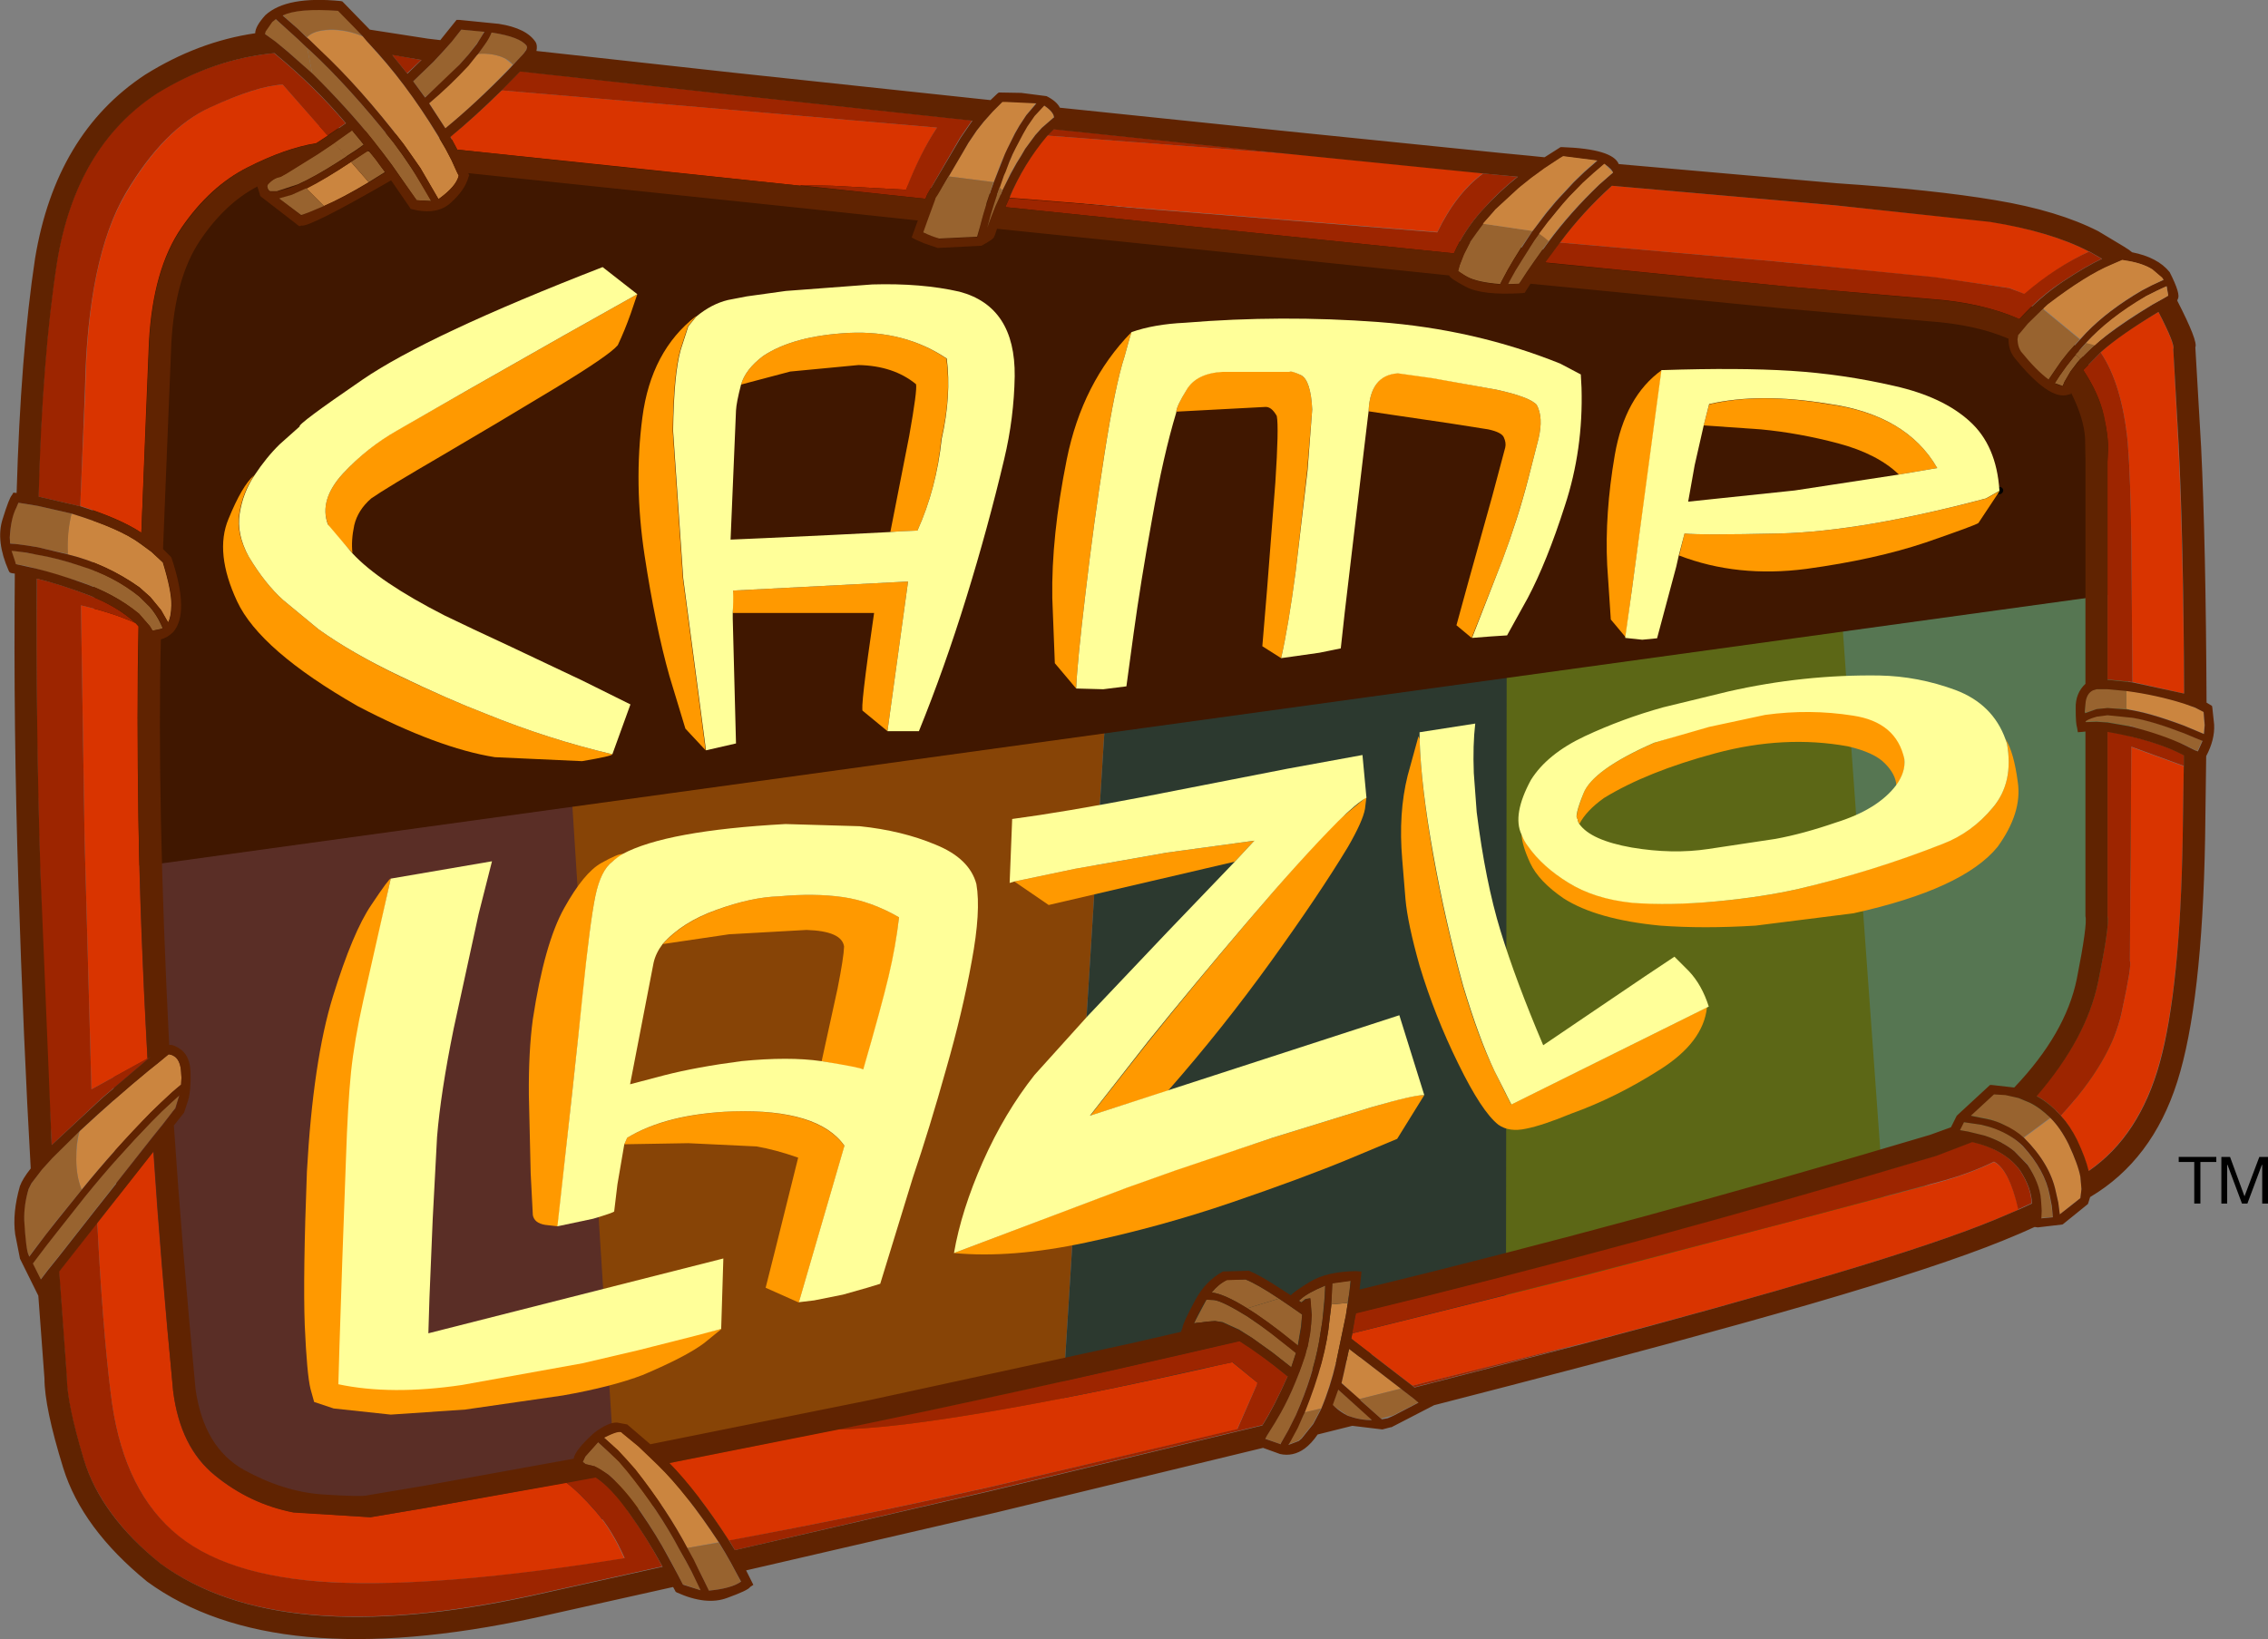 <?xml version="1.0" encoding="UTF-8" standalone="no"?>
<svg xmlns:xlink="http://www.w3.org/1999/xlink" height="226.75px" width="313.7px" xmlns="http://www.w3.org/2000/svg">
  <rect width="100%" height="100%" fill="#808080" stroke="none"/>
  <g transform="matrix(1.0, 0.0, 0.0, 1.0, 156.85, 113.35)">
    <path d="M-139.85 5.95 L-137.25 2.5 -73.4 -7.05 -70.35 95.85 Q-88.2 101.35 -99.75 103.2 -111.25 105.05 -118.4 102.8 -125.55 100.55 -130.3 93.7 -136.2 84.8 -138.55 70.45 -140.9 56.1 -141.1 41.35 -141.25 26.6 -140.6 16.5 L-139.85 5.95" fill="#5a2e26" fill-rule="evenodd" stroke="none"/>
    <path d="M-3.7 -18.35 L-10.2 85.45 -71.45 95.85 -77.95 -6.05 -3.7 -18.35" fill="#874406" fill-rule="evenodd" stroke="none"/>
    <path d="M-3.7 -18.35 L55.35 -26.25 51.45 68.95 -10.2 85.45 -3.7 -18.35" fill="#2c392f" fill-rule="evenodd" stroke="none"/>
    <path d="M104.85 53.75 L51.45 68.95 51.55 -24.85 98.8 -30.95 104.85 53.75" fill="#5c6716" fill-rule="evenodd" stroke="none"/>
    <path d="M137.95 -1.85 Q138.05 11.95 136.75 23.35 135.45 34.75 131.8 37.7 L120.1 44.75 108.85 51.05 103.8 53.75 97.7 -30.9 136.55 -36.55 137.2 -25.85 Q137.8 -15.7 137.95 -1.85" fill="#567652" fill-rule="evenodd" stroke="none"/>
    <path d="M109.2 -73.5 Q121.55 -74.4 127.65 -68.35 133.75 -62.3 135.65 -53.7 137.55 -45.15 137.35 -38.45 L137.0 -31.35 -137.05 6.45 -140.95 6.0 Q-145.4 -33.45 -143.45 -55.0 -141.55 -76.5 -136.75 -85.4 -131.95 -94.25 -127.7 -95.8 -123.45 -97.4 -123.15 -96.95 L109.2 -73.5" fill="#401700" fill-rule="evenodd" stroke="none"/>
    <path d="M120.75 -10.5 L120.55 -11.1 Q121.7 -9.3 122.25 -5.1 122.85 -0.9 119.45 3.8 114.7 9.65 99.5 13.0 L86.0 14.7 Q78.75 15.15 72.75 14.7 64.0 13.85 59.45 10.95 56.0 8.6 54.8 6.05 53.65 3.55 53.6 2.05 53.95 3.0 54.55 3.75 56.5 6.5 60.1 8.75 63.65 10.95 68.95 11.5 74.15 11.9 80.55 11.35 87.0 10.75 92.0 9.6 102.2 7.15 111.85 3.35 115.9 1.8 118.8 -1.65 121.7 -5.15 120.75 -10.5" fill="#ff9900" fill-rule="evenodd" stroke="none"/>
    <path d="M106.55 -8.35 Q106.8 -6.55 105.45 -4.7 105.35 -6.25 103.85 -7.75 102.4 -9.25 98.75 -10.1 89.95 -11.7 80.45 -9.15 70.95 -6.6 65.0 -2.95 62.55 -1.2 61.6 0.65 61.4 0.3 61.35 -0.05 60.9 -0.25 62.15 -3.55 63.4 -6.85 72.0 -10.6 81.05 -13.55 90.35 -15.35 97.65 -16.6 101.75 -15.05 105.85 -13.55 106.55 -8.35" fill="#ff9900" fill-rule="evenodd" stroke="none"/>
    <path d="M37.55 11.05 L37.1 5.55 Q36.55 -0.85 37.85 -6.05 L39.35 -11.5 39.5 -11.1 Q39.7 -4.5 41.35 4.9 43.05 14.35 45.5 23.1 47.65 30.3 49.85 34.8 L52.15 39.45 Q65.7 32.75 79.25 26.0 78.75 30.85 72.7 34.65 66.65 38.5 60.5 40.7 56.5 42.35 54.2 42.8 51.9 43.3 50.4 42.25 48.1 40.45 44.85 33.8 41.6 27.2 39.5 20.25 37.85 14.4 37.55 11.05" fill="#ff9900" fill-rule="evenodd" stroke="none"/>
    <path d="M19.15 44.05 L32.75 39.85 Q38.8 38.05 40.15 38.15 L36.4 44.2 29.7 47.0 Q23.3 49.65 13.5 53.0 3.7 56.35 -6.65 58.55 -16.95 60.75 -24.9 60.0 L-0.95 50.9 5.8 48.5 Q11.6 46.5 19.15 44.05" fill="#ff9900" fill-rule="evenodd" stroke="none"/>
    <path d="M15.75 14.1 Q23.1 5.4 28.25 0.15 L32.15 -3.1 31.95 -1.45 Q31.65 0.25 29.6 3.8 25.65 10.35 18.95 19.65 12.25 28.95 4.7 37.55 L-6.05 41.0 2.05 30.7 Q8.35 22.85 15.75 14.1" fill="#ff9900" fill-rule="evenodd" stroke="none"/>
    <path d="M-16.55 8.6 L-8.2 6.85 4.55 4.6 16.65 2.95 13.95 5.85 -11.8 11.85 -16.55 8.6" fill="#ff9900" fill-rule="evenodd" stroke="none"/>
    <path d="M-41.0 23.4 Q-40.15 19.1 -40.1 17.6 -40.4 15.45 -45.3 15.3 L-56.0 15.9 -65.15 17.25 Q-62.5 14.25 -57.65 12.5 -52.85 10.75 -49.1 10.65 -44.15 10.2 -40.25 10.75 -36.4 11.3 -32.5 13.55 -32.9 17.55 -33.9 21.75 -34.9 25.95 -37.4 34.6 L-43.2 33.45 -41.0 23.4" fill="#ff9900" fill-rule="evenodd" stroke="none"/>
    <path d="M-40.05 45.2 L-41.65 50.7 -44.65 61.0 -46.35 66.85 -50.95 64.8 -49.6 59.45 -46.45 46.8 Q-49.6 45.7 -52.2 45.25 L-61.65 44.8 -70.5 44.95 -70.1 44.05 Q-64.65 40.8 -55.5 40.4 -43.65 40.1 -40.05 45.2" fill="#ff9900" fill-rule="evenodd" stroke="none"/>
    <path d="M-72.15 5.85 Q-73.7 7.0 -74.5 10.6 -75.25 14.2 -76.25 24.55 L-79.7 56.3 -81.45 56.1 Q-82.95 55.85 -83.15 54.75 L-83.45 48.95 -83.7 38.1 Q-83.75 32.1 -83.15 27.65 -81.55 17.15 -78.8 12.25 -76.1 7.4 -73.7 6.05 -71.3 4.7 -70.7 4.8 L-72.15 5.85" fill="#ff9900" fill-rule="evenodd" stroke="none"/>
    <path d="M-114.4 48.75 Q-113.55 33.4 -110.8 24.5 -108.05 15.6 -105.5 11.85 -103.0 8.1 -102.8 8.2 L-104.35 15.4 -107.2 31.3 Q-108.6 40.35 -108.7 47.2 L-109.0 61.0 -109.45 72.9 -109.75 78.0 Q-104.6 79.25 -95.2 78.25 -90.15 77.85 -85.25 76.65 -80.35 75.45 -75.45 74.55 L-67.95 72.9 -60.5 71.25 -57.05 70.5 -59.45 72.45 Q-61.9 74.3 -67.9 76.85 -72.2 78.5 -79.0 79.7 L-92.5 81.65 -102.8 82.35 -110.7 81.5 -113.4 80.6 -113.9 78.8 Q-114.4 76.8 -114.7 69.95 -114.95 63.1 -114.4 48.75" fill="#ff9900" fill-rule="evenodd" stroke="none"/>
    <path d="M41.4 4.9 Q39.7 -4.55 39.5 -11.1 L39.5 -12.05 47.2 -13.25 Q46.85 -10.3 47.0 -6.4 L47.4 -1.0 Q48.6 8.6 50.7 15.45 52.8 22.3 56.6 31.25 L62.65 27.15 70.7 21.7 74.75 19.0 76.75 21.0 Q78.55 22.9 79.5 25.9 L52.2 39.45 49.85 34.8 Q47.7 30.25 45.55 23.1 43.1 14.35 41.4 4.9" fill="#ffff99" fill-rule="evenodd" stroke="none"/>
    <path d="M103.1 -19.9 Q108.45 -19.8 113.6 -17.9 118.8 -15.95 120.55 -11.05 L120.75 -10.45 Q121.7 -5.1 118.8 -1.65 115.9 1.85 111.85 3.4 102.2 7.2 92.0 9.6 86.95 10.75 80.55 11.35 74.1 11.95 68.9 11.55 63.65 11.0 60.05 8.75 56.5 6.55 54.55 3.8 53.95 3.05 53.6 2.1 52.3 -0.65 54.9 -5.45 57.15 -9.05 62.35 -11.5 67.6 -13.95 73.2 -15.5 L82.25 -17.7 Q92.6 -20.05 103.1 -19.9 M97.05 0.45 Q102.85 -1.35 105.4 -4.7 106.75 -6.55 106.55 -8.35 105.45 -13.45 99.45 -14.35 93.45 -15.3 87.3 -14.45 L79.6 -12.8 71.95 -10.6 Q63.4 -6.85 62.15 -3.55 60.85 -0.3 61.35 -0.05 61.35 0.3 61.6 0.65 63.2 2.9 68.85 3.9 74.5 4.85 79.45 4.1 L88.75 2.7 Q92.55 2.0 97.05 0.45" fill="#ffff99" fill-rule="evenodd" stroke="none"/>
    <path d="M-109.0 47.0 Q-108.75 39.4 -108.3 35.0 -107.85 30.65 -106.6 25.05 L-102.8 8.2 -88.8 5.8 -90.65 13.1 -94.1 28.95 Q-95.9 37.8 -96.4 43.95 L-97.0 55.3 -97.45 66.2 -97.6 71.1 -56.8 60.75 -57.1 70.5 -60.7 71.45 -68.6 73.45 -76.3 75.25 -92.95 78.25 Q-102.75 79.7 -110.05 78.15 L-109.9 72.95 -109.5 60.85 -109.0 47.0" fill="#ffff99" fill-rule="evenodd" stroke="none"/>
    <path d="M-21.8 8.95 Q-21.15 12.7 -22.45 19.65 -23.7 26.6 -26.0 34.6 -28.25 42.65 -30.6 49.6 L-35.1 64.25 -36.9 64.8 -40.25 65.75 -44.25 66.55 -46.35 66.8 -44.65 60.95 -41.65 50.65 -40.05 45.15 Q-43.65 40.05 -55.5 40.4 -64.65 40.75 -70.1 44.05 L-70.5 44.95 -71.45 50.5 -71.9 54.25 Q-72.1 54.45 -74.8 55.25 L-79.75 56.3 Q-77.35 34.9 -76.3 24.55 -75.25 14.2 -74.5 10.6 -73.75 7.05 -72.15 5.85 -71.55 5.3 -70.75 4.8 -64.7 1.55 -48.2 0.65 L-37.95 0.95 Q-32.1 1.55 -27.45 3.5 -22.75 5.4 -21.8 8.95 M-37.45 34.6 Q-34.95 25.95 -33.95 21.75 -32.95 17.55 -32.5 13.55 -36.4 11.3 -40.3 10.75 -44.2 10.2 -49.1 10.65 -52.85 10.75 -57.7 12.5 -62.5 14.2 -65.2 17.25 -66.15 18.5 -66.45 19.85 L-69.7 36.65 -64.95 35.4 Q-60.45 34.25 -54.3 33.45 -47.75 32.8 -43.25 33.45 -37.7 34.35 -37.45 34.6" fill="#ffff99" fill-rule="evenodd" stroke="none"/>
    <path d="M36.7 27.1 L40.15 38.15 Q38.8 38.1 32.75 39.85 L19.15 44.05 5.8 48.55 -0.95 50.95 -24.9 60.0 Q-23.9 54.15 -20.9 47.35 -17.9 40.6 -13.75 35.35 L-6.4 27.2 4.6 15.6 13.95 5.85 16.65 2.95 4.55 4.6 -8.2 6.85 -16.55 8.6 -17.2 8.8 -16.85 -0.05 Q-9.7 -1.0 1.25 -3.1 L21.2 -7.0 31.6 -8.9 32.15 -3.0 Q30.85 -2.3 28.25 0.25 23.1 5.45 15.7 14.15 8.3 22.85 2.0 30.65 L-6.1 41.0 36.7 27.1" fill="#ffff99" fill-rule="evenodd" stroke="none"/>
    <path d="M119.7 -45.45 L119.75 -45.5 119.7 -45.5 119.7 -45.45 Z" fill="none" stroke="#000000" stroke-linecap="round" stroke-linejoin="round" stroke-width="0.95"/>
    <path d="M117.9 -44.4 L119.75 -45.45 116.8 -41.0 Q116.45 -40.7 109.5 -38.3 102.5 -35.95 93.0 -34.65 83.45 -33.4 75.4 -36.5 L76.15 -39.55 Q78.15 -39.3 89.45 -39.55 100.7 -39.85 117.9 -44.4" fill="#ff9900" fill-rule="evenodd" stroke="none"/>
    <path d="M105.8 -47.7 Q102.85 -50.55 97.45 -52.0 92.0 -53.45 86.7 -53.95 L78.8 -54.5 79.55 -57.4 Q86.5 -59.05 95.95 -57.45 106.85 -56.0 111.1 -48.6 L105.8 -47.7" fill="#ff9900" fill-rule="evenodd" stroke="none"/>
    <path d="M65.95 -27.65 L65.45 -35.15 Q65.1 -42.25 66.5 -50.4 67.9 -58.5 73.0 -62.15 L72.25 -56.6 70.6 -44.3 68.85 -31.65 68.0 -25.2 65.95 -27.65" fill="#ff9900" fill-rule="evenodd" stroke="none"/>
    <path d="M55.7 -57.35 Q56.65 -55.6 55.95 -52.65 L54.5 -47.05 Q53.1 -41.65 50.95 -35.85 L46.7 -25.1 44.6 -26.85 46.3 -33.05 49.55 -44.7 51.35 -51.45 Q51.5 -52.1 51.15 -52.85 50.85 -53.55 49.0 -53.95 L43.6 -54.8 35.45 -56.0 32.45 -56.45 Q32.65 -61.5 36.5 -61.75 L41.15 -61.1 50.1 -59.45 Q54.7 -58.45 55.7 -57.35" fill="#ff9900" fill-rule="evenodd" stroke="none"/>
    <path d="M19.75 -55.8 Q19.0 -57.15 18.1 -57.05 L5.85 -56.4 Q5.9 -57.2 7.3 -59.5 8.65 -61.75 12.25 -61.95 L21.5 -61.95 Q21.7 -62.15 23.1 -61.45 24.45 -60.75 24.65 -56.7 L23.95 -48.3 22.35 -34.2 Q21.35 -26.7 20.35 -22.3 L17.75 -23.95 18.4 -31.75 19.55 -46.6 Q20.05 -54.25 19.75 -55.8" fill="#ff9900" fill-rule="evenodd" stroke="none"/>
    <path d="M-8.0 -18.1 L-10.95 -21.6 -11.3 -30.6 Q-11.45 -39.1 -9.3 -49.8 -7.15 -60.45 -0.35 -67.4 L-0.75 -66.05 -1.3 -64.05 Q-2.6 -60.1 -4.1 -50.5 -5.6 -40.85 -6.7 -31.35 -7.85 -21.8 -8.0 -18.1" fill="#ff9900" fill-rule="evenodd" stroke="none"/>
    <path d="M-31.1 -53.0 Q-29.95 -59.45 -30.15 -60.2 -33.25 -62.75 -38.1 -62.85 L-47.55 -61.95 -54.35 -60.15 Q-53.75 -62.25 -51.3 -64.1 -47.1 -66.9 -39.4 -67.3 -31.7 -67.65 -25.95 -63.75 -25.25 -58.65 -26.65 -52.65 -27.35 -45.7 -29.95 -39.95 L-32.35 -39.85 -33.7 -39.75 -31.1 -53.0" fill="#ff9900" fill-rule="evenodd" stroke="none"/>
    <path d="M-31.25 -32.9 L-34.1 -12.2 -37.5 -15.0 Q-37.95 -14.85 -35.95 -28.55 L-55.5 -28.55 -55.45 -31.65 -31.25 -32.9" fill="#ff9900" fill-rule="evenodd" stroke="none"/>
    <path d="M-67.7 -36.55 Q-69.2 -46.45 -68.0 -55.6 -66.8 -64.8 -60.6 -69.6 L-60.6 -69.55 -61.7 -68.2 -62.75 -64.95 Q-63.7 -61.6 -63.8 -53.75 L-62.4 -33.35 -59.25 -9.55 -62.05 -12.55 -64.25 -19.8 Q-66.2 -26.7 -67.7 -36.55" fill="#ff9900" fill-rule="evenodd" stroke="none"/>
    <path d="M-72.15 -9.0 Q-72.2 -8.75 -76.35 -8.05 L-88.4 -8.6 Q-96.25 -9.85 -107.35 -15.65 -120.9 -23.4 -124.05 -30.15 -127.2 -36.9 -125.25 -41.55 -123.35 -46.2 -121.7 -47.6 -123.3 -45.2 -123.75 -42.3 -124.2 -39.45 -122.45 -36.35 -120.2 -32.6 -117.7 -30.35 L-112.8 -26.3 Q-108.2 -23.0 -101.55 -19.8 -94.85 -16.6 -89.65 -14.6 -81.05 -11.1 -72.15 -9.0" fill="#ff9900" fill-rule="evenodd" stroke="none"/>
    <path d="M-68.7 -72.65 L-69.6 -70.0 Q-70.45 -67.6 -71.4 -65.6 -72.55 -64.2 -80.15 -59.6 -87.75 -55.0 -95.6 -50.4 -103.5 -45.8 -105.5 -44.4 -107.35 -42.8 -107.85 -40.7 -108.3 -38.6 -108.1 -36.85 -111.6 -40.6 -111.5 -40.85 -112.75 -44.2 -109.4 -47.85 -106.05 -51.5 -101.9 -53.85 L-92.05 -59.45 -78.85 -66.95 -68.7 -72.65" fill="#ff9900" fill-rule="evenodd" stroke="none"/>
    <path d="M-73.5 -76.4 L-68.7 -72.65 -78.85 -66.95 -92.05 -59.45 -101.9 -53.8 Q-106.05 -51.45 -109.4 -47.85 -112.75 -44.2 -111.5 -40.8 L-108.1 -36.8 Q-104.45 -32.85 -95.35 -28.2 -91.95 -26.55 -86.55 -24.05 L-76.3 -19.2 -69.65 -15.9 -72.15 -9.0 Q-81.05 -11.1 -89.65 -14.6 -94.85 -16.6 -101.5 -19.8 -108.2 -23.0 -112.8 -26.3 L-117.7 -30.35 Q-120.2 -32.6 -122.45 -36.35 -124.15 -39.45 -123.7 -42.3 -123.25 -45.2 -121.65 -47.6 -120.0 -50.1 -118.15 -51.9 L-115.4 -54.35 Q-115.8 -54.6 -106.75 -60.8 -97.7 -67.0 -73.5 -76.4" fill="#ffff99" fill-rule="evenodd" stroke="none"/>
    <path d="M-26.6 -52.65 Q-25.25 -58.65 -25.9 -63.75 -31.7 -67.65 -39.4 -67.3 -47.1 -66.9 -51.3 -64.1 -53.75 -62.25 -54.35 -60.15 -55.0 -57.65 -55.05 -56.55 L-55.8 -38.7 -51.2 -38.9 -41.6 -39.35 -33.65 -39.75 -32.35 -39.85 -29.95 -39.95 Q-27.35 -45.7 -26.6 -52.65 M-16.5 -61.3 Q-16.6 -55.5 -17.95 -49.85 -20.2 -40.35 -23.2 -30.65 -26.2 -20.95 -29.75 -12.2 L-34.1 -12.2 -31.25 -32.9 -55.45 -31.65 Q-55.4 -30.1 -55.5 -28.55 L-55.5 -27.8 -55.05 -10.5 -59.2 -9.55 -62.35 -33.35 -63.75 -53.75 Q-63.65 -61.6 -62.7 -64.95 L-61.65 -68.2 -60.55 -69.55 Q-58.45 -71.3 -56.15 -71.85 L-53.55 -72.35 -48.15 -73.1 -36.2 -74.0 Q-29.4 -74.2 -24.15 -73.0 -16.4 -70.95 -16.5 -61.3" fill="#ffff99" fill-rule="evenodd" stroke="none"/>
    <path d="M58.95 -63.05 L61.8 -61.55 61.9 -59.7 Q62.15 -51.15 59.6 -43.4 57.1 -35.6 54.45 -30.6 L51.6 -25.45 49.3 -25.3 46.75 -25.1 50.95 -35.85 Q53.1 -41.6 54.5 -47.0 L55.95 -52.65 Q56.65 -55.6 55.7 -57.35 54.7 -58.45 50.1 -59.45 L41.15 -61.05 36.5 -61.7 Q32.65 -61.45 32.45 -56.45 L32.35 -55.65 31.75 -50.65 30.45 -39.65 29.15 -28.65 28.6 -23.65 25.65 -23.05 20.35 -22.3 Q21.35 -26.7 22.35 -34.2 L24.0 -48.25 24.65 -56.7 Q24.45 -60.75 23.1 -61.45 21.7 -62.1 21.5 -61.9 L12.25 -61.9 Q8.65 -61.7 7.3 -59.45 5.9 -57.2 5.85 -56.4 L5.85 -56.3 Q4.05 -50.35 2.5 -41.55 0.9 -32.7 -0.05 -25.75 L-1.05 -18.4 -4.25 -18.0 -8.0 -18.1 Q-7.85 -21.8 -6.7 -31.35 -5.6 -40.85 -4.1 -50.45 -2.6 -60.1 -1.3 -64.05 L-0.75 -66.05 -0.35 -67.4 Q2.75 -68.5 7.05 -68.7 20.4 -69.8 33.8 -68.8 47.15 -67.8 58.95 -63.05" fill="#ffff99" fill-rule="evenodd" stroke="none"/>
    <path d="M91.4 -45.5 L105.8 -47.7 111.1 -48.6 Q106.85 -56.0 95.95 -57.5 86.5 -59.05 79.55 -57.45 L78.8 -54.5 77.55 -49.0 76.65 -43.95 91.4 -45.5 M119.7 -45.45 L117.85 -44.4 Q100.7 -39.85 89.4 -39.55 78.1 -39.3 76.15 -39.55 L75.35 -36.5 75.0 -34.95 72.35 -25.05 70.3 -24.85 67.95 -25.1 67.95 -25.2 68.85 -31.65 70.55 -44.3 72.2 -56.6 72.95 -62.15 73.15 -62.15 Q83.6 -62.5 90.85 -62.05 98.05 -61.6 105.2 -59.95 111.85 -58.45 115.55 -55.1 119.3 -51.75 119.7 -45.5 L119.7 -45.45" fill="#ffff99" fill-rule="evenodd" stroke="none"/>
    <path d="M-20.65 82.05 Q-7.1 79.75 9.55 76.0 L11.7 75.5 13.6 75.1 17.1 77.95 14.25 84.4 -19.9 92.35 Q-38.0 96.4 -56.05 99.8 -60.4 93.0 -64.3 89.05 L-41.1 84.4 Q-34.2 84.35 -20.65 82.05" fill="#d93400" fill-rule="evenodd" stroke="none"/>
    <path d="M111.2 50.25 Q115.55 49.05 118.95 47.4 121.1 48.5 122.35 54.0 L119.05 55.4 Q111.4 58.55 96.45 63.0 81.45 67.45 61.8 72.6 L61.9 72.55 56.1 73.95 40.85 77.75 38.5 78.35 30.05 71.85 30.2 71.1 30.25 71.1 62.75 63.0 91.35 55.5 111.2 50.25" fill="#d93400" fill-rule="evenodd" stroke="none"/>
    <path d="M145.05 2.5 Q144.7 23.35 141.85 33.6 139.05 43.8 132.0 48.65 131.6 46.9 130.4 44.35 129.4 42.35 128.2 41.0 135.15 33.45 136.6 26.75 138.05 20.05 137.75 19.6 L137.8 10.75 137.95 -10.0 145.2 -7.35 145.05 2.5" fill="#d93400" fill-rule="evenodd" stroke="none"/>
    <path d="M-145.15 2.7 L-145.65 -29.6 Q-141.15 -28.55 -138.1 -27.15 L-137.7 -26.7 Q-137.95 -14.75 -137.7 -0.05 -137.5 14.65 -136.45 33.1 L-144.2 37.35 -145.15 2.7" fill="#d93400" fill-rule="evenodd" stroke="none"/>
    <path d="M-111.5 -94.6 L-113.1 -93.55 Q-117.4 -92.85 -122.6 -90.2 -127.8 -87.6 -131.75 -81.85 -135.7 -76.1 -136.25 -66.05 L-136.7 -55.0 -137.3 -39.65 Q-140.2 -41.6 -145.75 -43.35 L-145.05 -59.4 Q-144.75 -77.7 -139.4 -86.65 -134.1 -95.6 -127.7 -98.55 -121.3 -101.45 -117.75 -101.65 L-111.5 -94.6" fill="#d93400" fill-rule="evenodd" stroke="none"/>
    <path d="M48.3 -89.4 Q44.55 -86.65 41.95 -81.25 L10.4 -83.8 -17.25 -86.0 Q-15.25 -90.75 -12.05 -94.6 L22.35 -92.0 48.3 -89.4" fill="#d93400" fill-rule="evenodd" stroke="none"/>
    <path d="M-46.1 -87.75 L-46.1 -87.65 -73.0 -90.5 -93.6 -92.65 -94.55 -94.45 Q-91.15 -97.2 -87.45 -100.85 L-59.15 -98.45 -27.25 -95.7 Q-29.5 -92.25 -31.5 -87.1 L-41.7 -87.65 -46.1 -87.75" fill="#d93400" fill-rule="evenodd" stroke="none"/>
    <path d="M123.2 -72.65 L121.1 -73.5 110.9 -74.95 88.6 -77.2 58.9 -79.8 Q62.05 -84.0 66.1 -87.65 L96.95 -84.95 118.4 -82.7 Q126.8 -81.3 132.0 -78.6 L132.1 -78.55 Q127.5 -76.35 123.2 -72.65" fill="#d93400" fill-rule="evenodd" stroke="none"/>
    <path d="M-98.2 95.3 L-78.55 91.75 Q-76.7 93.15 -74.45 95.75 -72.2 98.35 -70.5 102.25 -95.9 106.35 -110.95 105.55 -126.0 104.8 -133.05 98.4 -140.1 92.0 -141.55 79.3 -142.65 70.45 -143.4 55.8 L-135.65 45.95 Q-134.65 61.15 -132.9 79.1 -131.95 86.85 -127.15 90.75 -122.3 94.7 -116.3 95.85 L-105.65 96.55 -98.2 95.3" fill="#d93400" fill-rule="evenodd" stroke="none"/>
    <path d="M141.7 -70.2 Q144.0 -65.65 143.75 -65.05 L144.45 -51.7 Q145.1 -38.85 145.25 -17.4 L138.1 -19.0 137.95 -38.15 Q137.85 -47.1 137.45 -52.15 136.65 -60.25 133.7 -64.6 136.25 -67.0 141.7 -70.2" fill="#d93400" fill-rule="evenodd" stroke="none"/>
    <path d="M145.2 -11.95 L146.75 -11.3 147.75 -10.9 147.1 -9.45 146.75 -9.6 145.2 -10.35 138.1 -12.85 134.65 -13.45 133.1 -13.55 131.6 -13.5 131.6 -13.55 Q131.7 -13.85 133.1 -14.25 L134.65 -14.45 138.1 -14.1 Q140.85 -13.65 145.2 -11.95" fill="#98632f" fill-rule="evenodd" stroke="none"/>
    <path d="M147.9 -14.9 L148.05 -13.05 147.95 -11.85 146.75 -12.35 145.2 -13.0 Q140.3 -14.85 137.35 -15.25 L137.25 -15.35 137.25 -17.8 Q141.4 -17.25 145.25 -16.05 L146.75 -15.45 147.9 -14.9" fill="#cb853f" fill-rule="evenodd" stroke="none"/>
    <path d="M-135.9 -37.0 L-134.4 -35.6 -134.35 -35.6 Q-133.1 -31.55 -133.15 -29.6 -133.2 -27.95 -133.6 -27.25 L-134.6 -28.95 -136.05 -30.75 -137.55 -32.1 Q-142.15 -35.35 -147.5 -36.65 -147.65 -39.6 -146.95 -42.3 -140.3 -40.3 -137.4 -38.1 L-135.9 -37.0" fill="#cb853f" fill-rule="evenodd" stroke="none"/>
    <path d="M-133.4 32.5 Q-133.05 32.55 -132.6 32.9 -131.9 33.5 -131.8 34.9 L-131.75 35.75 -131.8 36.7 Q-132.45 37.2 -133.1 37.8 L-134.55 39.15 -136.0 40.55 Q-141.05 45.7 -145.55 51.2 -146.3 49.4 -146.3 47.05 -146.3 44.75 -145.8 43.1 -140.85 38.5 -136.35 34.8 L-134.85 33.6 -133.55 32.5 -133.4 32.5" fill="#cb853f" fill-rule="evenodd" stroke="none"/>
    <path d="M22.4 73.8 L21.75 75.8 19.15 73.75 16.35 71.75 14.55 70.6 12.25 69.55 11.2 69.4 10.55 69.45 9.95 69.5 9.3 69.6 8.7 69.65 8.3 69.7 10.0 66.5 10.0 66.45 11.05 66.5 Q12.25 66.65 15.65 68.75 L17.4 69.95 19.0 71.1 21.6 73.15 22.4 73.8" fill="#98632f" fill-rule="evenodd" stroke="none"/>
    <path d="M31.15 80.2 L28.7 77.95 29.1 76.25 29.75 73.25 36.9 78.75 31.15 80.2" fill="#cb853f" fill-rule="evenodd" stroke="none"/>
    <path d="M20.05 66.3 L15.65 67.65 Q12.5 65.65 10.75 65.45 11.65 64.3 12.85 63.7 L15.4 63.65 Q17.05 64.3 20.05 66.3" fill="#98632f" fill-rule="evenodd" stroke="none"/>
    <path d="M29.55 67.0 L29.3 68.65 27.95 75.1 Q27.1 78.55 25.9 81.5 L23.6 82.05 Q26.55 74.6 27.05 69.2 L27.25 67.6 27.3 67.1 29.6 66.9 29.55 67.0" fill="#cb853f" fill-rule="evenodd" stroke="none"/>
    <path d="M123.1 44.05 L126.75 41.35 126.8 41.35 Q128.15 42.7 129.25 44.9 130.6 47.8 130.9 49.45 L131.05 51.1 131.05 51.15 130.9 52.4 129.65 53.35 128.05 54.65 127.85 53.05 127.5 51.5 Q126.7 47.65 123.1 44.05" fill="#cb853f" fill-rule="evenodd" stroke="none"/>
    <path d="M126.6 51.9 L126.9 53.5 127.1 55.0 125.45 55.15 125.5 54.15 125.5 54.05 125.4 52.5 Q125.2 50.3 123.6 47.75 L121.75 45.9 Q120.05 44.5 117.6 43.75 L115.35 43.2 114.2 43.0 114.75 41.9 117.2 42.25 119.2 42.8 Q121.45 43.7 122.9 45.2 125.95 48.5 126.6 51.9" fill="#98632f" fill-rule="evenodd" stroke="none"/>
    <path d="M-112.95 -92.05 Q-111.85 -92.75 -110.6 -93.6 L-108.95 -91.7 -110.1 -90.95 Q-113.3 -88.9 -115.65 -87.85 L-118.55 -86.9 -119.5 -86.9 -119.75 -87.1 -119.9 -87.55 -119.85 -87.8 Q-119.05 -88.75 -118.1 -88.9 L-118.0 -88.95 -117.95 -88.95 -117.3 -89.35 -112.95 -92.05" fill="#98632f" fill-rule="evenodd" stroke="none"/>
    <path d="M-114.5 -87.3 Q-111.85 -88.6 -108.3 -90.95 L-105.85 -88.15 Q-109.6 -85.9 -112.05 -84.85 L-114.5 -87.3" fill="#cb853f" fill-rule="evenodd" stroke="none"/>
    <path d="M-87.0 -105.25 L-85.95 -104.4 -86.6 -103.7 Q-91.1 -99.0 -95.25 -95.6 L-97.5 -99.1 Q-94.7 -101.45 -92.1 -104.3 L-90.9 -105.7 -90.75 -105.9 Q-88.6 -106.05 -87.0 -105.25" fill="#cb853f" fill-rule="evenodd" stroke="none"/>
    <path d="M-93.65 -89.55 L-93.4 -89.05 Q-93.75 -87.55 -96.2 -85.8 L-98.7 -90.1 -99.85 -91.75 -101.05 -93.45 Q-107.0 -101.2 -112.6 -106.4 L-114.15 -107.95 -114.4 -108.15 Q-113.5 -109.15 -111.2 -109.2 -108.95 -109.25 -106.65 -108.3 L-106.15 -107.7 -104.65 -106.0 Q-99.65 -100.5 -95.25 -92.8 L-94.4 -91.2 -93.65 -89.55" fill="#cb853f" fill-rule="evenodd" stroke="none"/>
    <path d="M-113.65 -103.15 L-114.3 -106.4 -114.35 -106.75 -114.0 -106.4 Q-108.6 -101.4 -102.4 -93.6 L-101.2 -91.95 -100.05 -90.25 Q-98.45 -87.9 -97.2 -85.55 L-99.25 -85.65 -102.65 -90.55 -103.9 -92.2 -105.25 -93.9 Q-108.75 -98.4 -113.65 -103.15" fill="#98632f" fill-rule="evenodd" stroke="none"/>
    <path d="M-69.0 89.9 L-70.15 88.6 -71.4 87.25 -73.35 85.5 Q-71.1 84.35 -70.85 84.85 L-68.6 86.7 -67.15 88.05 -65.85 89.3 Q-61.95 93.15 -57.45 100.0 L-61.8 100.8 Q-64.6 95.5 -69.0 89.9" fill="#cb853f" fill-rule="evenodd" stroke="none"/>
    <path d="M115.9 44.6 Q120.4 45.65 122.5 48.5 124.1 50.95 124.15 53.1 L122.3 53.95 Q121.05 48.45 118.95 47.35 115.5 49.05 111.15 50.2 L91.3 55.5 62.7 62.95 30.2 71.1 30.15 71.1 30.6 68.75 30.65 68.4 30.65 68.3 Q69.65 58.85 110.95 46.5 L115.9 44.6" fill="#9d2500" fill-rule="evenodd" stroke="none"/>
    <path d="M133.7 -64.6 Q136.65 -60.25 137.45 -52.15 137.85 -47.1 137.95 -38.15 L138.1 -19.0 134.65 -19.35 134.65 -40.15 134.65 -49.55 134.7 -51.05 Q134.8 -52.9 134.1 -55.9 133.45 -58.9 131.3 -62.15 L133.7 -64.6" fill="#9d2500" fill-rule="evenodd" stroke="none"/>
    <path d="M61.9 72.55 L61.75 72.6 38.8 78.55 38.5 78.35 40.85 77.75 56.1 73.95 61.9 72.55" fill="#9d2500" fill-rule="evenodd" stroke="none"/>
    <path d="M-24.05 -94.3 L-26.35 -90.35 -28.6 -86.45 -28.85 -85.85 -46.1 -87.7 -46.1 -87.75 -41.7 -87.65 -31.55 -87.1 Q-29.55 -92.25 -27.25 -95.7 L-59.2 -98.45 -87.5 -100.85 -84.9 -103.5 -58.15 -100.55 -22.4 -96.7 -24.05 -94.3" fill="#9d2500" fill-rule="evenodd" stroke="none"/>
    <path d="M-98.6 -105.05 L-100.55 -103.2 -102.65 -105.8 -98.6 -105.05" fill="#9d2500" fill-rule="evenodd" stroke="none"/>
    <path d="M145.2 -8.9 L145.2 -7.4 137.95 -10.05 137.8 10.75 137.75 19.6 Q138.05 20.05 136.6 26.75 135.15 33.45 128.2 41.0 126.55 39.15 124.8 38.25 131.75 30.25 133.35 22.45 134.95 14.65 134.65 13.4 L134.65 5.7 134.65 -12.15 Q141.2 -11.0 145.2 -8.9" fill="#9d2500" fill-rule="evenodd" stroke="none"/>
    <path d="M-70.45 102.2 Q-72.15 98.35 -74.4 95.75 -76.65 93.15 -78.55 91.75 L-74.5 91.0 Q-72.35 92.35 -69.85 95.9 -67.35 99.4 -65.25 103.35 L-83.5 107.4 Q-118.25 114.9 -134.7 102.95 -142.9 96.25 -145.3 88.5 -147.65 80.75 -147.65 77.05 L-148.7 62.5 -143.4 55.75 Q-142.65 70.4 -141.55 79.25 -140.1 92.0 -133.05 98.35 -126.0 104.75 -110.9 105.55 -95.85 106.3 -70.45 102.2" fill="#9d2500" fill-rule="evenodd" stroke="none"/>
    <path d="M-151.3 7.4 Q-151.95 -13.25 -151.75 -33.3 -148.55 -32.55 -144.55 -31.0 -140.6 -29.45 -138.1 -27.15 -141.15 -28.55 -145.65 -29.6 L-145.15 2.7 -144.2 37.35 -136.05 32.85 -136.45 33.2 -142.75 38.55 -149.7 45.05 Q-150.65 28.0 -151.3 7.4" fill="#9d2500" fill-rule="evenodd" stroke="none"/>
    <path d="M13.65 75.1 L11.75 75.5 9.55 75.95 Q-7.05 79.75 -20.6 82.05 -34.15 84.35 -41.05 84.4 -16.05 79.3 14.6 72.15 17.7 74.1 21.25 77.05 19.35 81.3 17.75 83.8 L-20.0 92.9 -55.2 101.1 -56.0 99.75 Q-37.95 96.4 -19.85 92.35 L14.3 84.35 17.1 77.95 13.65 75.1" fill="#9d2500" fill-rule="evenodd" stroke="none"/>
    <path d="M110.85 -75.0 L121.05 -73.5 123.15 -72.7 Q127.45 -76.4 132.1 -78.55 L133.85 -77.55 Q131.6 -76.5 128.45 -74.4 125.3 -72.35 122.45 -69.2 117.3 -71.5 110.15 -72.0 L90.45 -73.7 56.8 -77.05 58.85 -79.8 88.6 -77.2 110.85 -75.0" fill="#9d2500" fill-rule="evenodd" stroke="none"/>
    <path d="M53.05 -88.9 Q50.5 -86.9 48.1 -84.2 45.65 -81.45 44.25 -78.3 L13.6 -81.45 -17.8 -84.7 -17.25 -85.95 10.4 -83.75 41.95 -81.2 Q44.55 -86.6 48.3 -89.35 L53.05 -88.9" fill="#9d2500" fill-rule="evenodd" stroke="none"/>
    <path d="M-11.15 -95.5 L22.35 -92.0 -12.05 -94.6 -11.15 -95.5" fill="#9d2500" fill-rule="evenodd" stroke="none"/>
    <path d="M-117.75 -101.65 Q-121.35 -101.45 -127.75 -98.5 -134.15 -95.6 -139.45 -86.65 -144.75 -77.65 -145.1 -59.4 L-145.75 -43.3 -151.55 -44.65 Q-151.05 -63.95 -149.0 -77.1 -146.4 -93.05 -135.2 -100.45 -127.4 -105.2 -118.95 -106.0 -113.4 -101.45 -109.05 -96.3 L-111.55 -94.6 -117.75 -101.65" fill="#9d2500" fill-rule="evenodd" stroke="none"/>
    <path d="M137.25 -17.8 L137.25 -15.35 137.35 -15.25 134.65 -15.4 133.1 -15.25 131.55 -14.75 131.55 -15.95 Q131.7 -17.4 132.6 -17.9 L133.1 -18.0 134.65 -18.05 137.25 -17.8" fill="#98632f" fill-rule="evenodd" stroke="none"/>
    <path d="M-153.2 -37.9 L-154.75 -38.1 -155.45 -38.2 -155.5 -39.05 Q-155.35 -41.7 -154.65 -43.1 L-154.3 -43.8 -153.1 -43.6 -151.55 -43.35 -146.95 -42.3 Q-147.6 -39.6 -147.45 -36.7 L-151.7 -37.65 -153.2 -37.9" fill="#98632f" fill-rule="evenodd" stroke="none"/>
    <path d="M-134.6 -27.0 L-134.35 -26.45 -134.6 -26.35 -135.75 -26.1 -136.15 -26.75 -137.65 -28.45 Q-140.95 -31.2 -145.7 -32.85 L-151.75 -34.65 -153.25 -35.05 -154.65 -35.3 -154.8 -35.65 -155.3 -37.2 -154.75 -37.15 -153.25 -36.9 -151.7 -36.65 Q-149.0 -36.15 -145.7 -35.1 -141.15 -33.7 -137.6 -30.85 L-136.1 -29.35 Q-135.2 -28.3 -134.6 -27.0" fill="#98632f" fill-rule="evenodd" stroke="none"/>
    <path d="M-152.9 51.15 L-152.5 50.35 -151.1 48.45 -149.65 46.85 -145.85 43.1 Q-146.35 44.75 -146.3 47.1 -146.3 49.4 -145.55 51.25 L-149.15 55.65 -150.55 57.5 -152.0 59.35 -152.8 60.45 -152.9 60.25 Q-153.3 59.6 -153.55 55.45 -153.6 53.35 -152.9 51.15" fill="#98632f" fill-rule="evenodd" stroke="none"/>
    <path d="M-135.95 41.85 L-134.5 40.4 -133.05 39.05 -132.05 38.15 -132.6 39.95 -132.95 40.4 -134.35 42.2 -135.8 44.0 -143.75 54.1 -148.85 60.6 -150.3 62.4 -151.25 63.65 -151.8 62.55 -152.35 61.45 -151.9 60.85 -150.5 59.0 -149.05 57.15 -145.1 52.15 Q-140.8 46.85 -135.95 41.85" fill="#98632f" fill-rule="evenodd" stroke="none"/>
    <path d="M38.7 80.15 L39.35 80.65 35.85 82.45 34.15 82.9 31.15 80.2 36.9 78.75 37.15 78.95 38.7 80.15" fill="#98632f" fill-rule="evenodd" stroke="none"/>
    <path d="M23.25 68.55 L23.1 70.15 22.65 72.8 20.2 70.85 18.6 69.65 16.9 68.45 15.65 67.65 20.05 66.3 21.6 67.35 23.25 68.5 23.25 68.55" fill="#98632f" fill-rule="evenodd" stroke="none"/>
    <path d="M27.45 81.0 L28.2 78.85 32.9 83.05 Q31.3 83.15 29.5 82.45 L27.8 81.3 27.55 81.05 27.45 81.0" fill="#98632f" fill-rule="evenodd" stroke="none"/>
    <path d="M24.5 69.8 L24.55 68.55 24.55 68.25 24.4 66.7 24.35 66.25 23.7 66.35 23.15 66.8 22.8 66.6 23.1 66.35 Q24.0 65.5 26.45 64.5 L26.35 66.2 26.2 67.85 26.05 69.45 25.6 72.25 Q24.75 76.9 22.4 82.4 L22.25 82.7 21.35 84.5 20.3 86.35 20.15 86.4 18.1 85.65 18.4 85.25 19.5 83.4 19.7 83.05 Q21.95 79.45 23.65 74.1 L23.9 73.3 24.0 72.9 24.05 72.6 24.2 72.0 24.3 71.25 24.35 70.95 24.5 69.8" fill="#98632f" fill-rule="evenodd" stroke="none"/>
    <path d="M25.85 81.5 L25.7 81.8 24.75 83.6 23.15 85.6 22.75 85.95 21.3 86.5 21.6 86.0 22.6 84.15 23.45 82.4 23.55 82.05 25.85 81.5" fill="#98632f" fill-rule="evenodd" stroke="none"/>
    <path d="M29.55 66.9 L27.25 67.1 27.35 65.95 27.4 64.15 29.95 63.8 29.8 65.35 29.55 66.9" fill="#98632f" fill-rule="evenodd" stroke="none"/>
    <path d="M129.9 -63.9 L130.25 -64.3 130.9 -63.7 130.5 -63.25 129.55 -62.0 128.7 -60.55 128.45 -59.95 127.35 -60.35 128.05 -61.4 128.95 -62.7 129.9 -63.9" fill="#98632f" fill-rule="evenodd" stroke="none"/>
    <path d="M53.7 -79.35 L52.55 -77.5 51.7 -76.05 50.9 -74.55 50.65 -74.05 Q47.5 -74.3 46.1 -75.05 45.1 -75.55 44.8 -75.9 L45.05 -76.7 45.6 -78.2 46.55 -80.0 47.35 -81.2 48.2 -82.35 48.25 -82.4 55.1 -81.4 53.7 -79.35" fill="#98632f" fill-rule="evenodd" stroke="none"/>
    <path d="M126.75 41.3 L126.7 41.3 123.05 44.0 120.15 42.15 118.4 41.5 116.15 41.05 115.7 41.0 117.65 39.2 118.9 38.0 120.5 38.1 122.3 38.55 123.85 39.2 Q125.3 39.9 126.75 41.3" fill="#98632f" fill-rule="evenodd" stroke="none"/>
    <path d="M-12.5 -98.7 L-12.35 -98.7 Q-11.15 -97.85 -11.1 -97.15 L-11.25 -97.0 -12.8 -95.65 -13.65 -94.7 -15.05 -92.8 -15.65 -91.8 -16.3 -90.75 -17.1 -89.35 -17.35 -88.8 -18.2 -87.0 -18.6 -87.45 -18.0 -89.1 -17.8 -89.65 -17.25 -90.95 -16.8 -92.0 -16.4 -92.9 -15.4 -94.8 -14.8 -95.85 -13.8 -97.3 -12.5 -98.7" fill="#cb853f" fill-rule="evenodd" stroke="none"/>
    <path d="M-13.55 -99.1 L-13.75 -98.85 -14.9 -97.45 -15.85 -96.0 -16.5 -94.9 -17.5 -92.8 -17.85 -92.05 -18.45 -90.7 -19.4 -88.15 -25.65 -88.95 -23.8 -92.1 -22.9 -93.6 -21.75 -95.3 -20.8 -96.5 -19.55 -97.95 -18.2 -99.3 -17.8 -99.3 -13.55 -99.1" fill="#cb853f" fill-rule="evenodd" stroke="none"/>
    <path d="M-107.9 -95.0 L-107.2 -94.15 -106.55 -93.35 -107.6 -92.6 -109.0 -91.7 -110.65 -93.6 -110.1 -94.0 -108.15 -95.35 -107.9 -95.0" fill="#98632f" fill-rule="evenodd" stroke="none"/>
    <path d="M-92.05 -105.8 L-93.3 -104.4 Q-95.25 -102.3 -98.05 -99.9 L-99.7 -102.1 -96.9 -104.8 -95.6 -106.2 -94.35 -107.65 -93.05 -109.25 -89.9 -109.0 Q-90.25 -108.2 -90.95 -107.25 L-92.05 -105.8" fill="#98632f" fill-rule="evenodd" stroke="none"/>
    <path d="M-104.95 -91.4 L-104.5 -90.75 -103.6 -89.55 -105.85 -88.15 -108.3 -90.95 -108.15 -91.05 -106.1 -92.45 -105.8 -92.4 -104.95 -91.4" fill="#98632f" fill-rule="evenodd" stroke="none"/>
    <path d="M-84.45 -105.9 L-85.25 -105.05 -85.9 -104.4 Q-86.35 -104.95 -86.95 -105.25 -88.55 -106.05 -90.75 -105.9 L-89.85 -107.15 -88.85 -108.85 Q-84.9 -108.3 -84.0 -107.0 L-83.95 -106.85 -84.05 -106.5 -84.45 -105.9" fill="#98632f" fill-rule="evenodd" stroke="none"/>
    <path d="M-114.4 -108.2 L-115.8 -109.5 -117.75 -111.25 Q-115.65 -112.3 -110.1 -111.9 L-107.7 -109.45 -106.7 -108.35 Q-108.95 -109.3 -111.25 -109.25 -113.5 -109.15 -114.4 -108.2" fill="#98632f" fill-rule="evenodd" stroke="none"/>
    <path d="M-114.4 -106.75 L-114.3 -106.4 -113.65 -103.15 -117.1 -106.25 -118.8 -107.6 -120.25 -108.7 -120.15 -109.0 Q-120.0 -109.6 -119.25 -110.3 L-118.75 -110.7 -117.2 -109.35 -115.6 -107.9 -114.4 -106.75" fill="#98632f" fill-rule="evenodd" stroke="none"/>
    <path d="M-75.85 89.2 L-76.25 88.9 -75.9 88.15 -74.15 86.15 -72.6 87.55 -71.25 88.85 -70.1 90.2 Q-65.7 95.65 -62.85 101.0 L-61.95 102.65 -61.2 104.05 -60.5 105.45 -59.95 106.65 -62.3 105.85 -62.4 105.85 -63.1 104.5 -63.85 103.05 -64.45 101.95 Q-66.05 99.05 -68.2 95.85 -70.4 92.65 -72.7 90.65 L-74.6 89.5 -75.85 89.2" fill="#98632f" fill-rule="evenodd" stroke="none"/>
    <path d="M-55.8 102.8 L-55.05 104.2 -54.4 105.45 Q-55.65 106.4 -58.85 106.7 L-59.5 105.25 -60.25 103.8 -60.95 102.4 -61.8 100.8 -57.45 100.05 -56.6 101.4 -55.8 102.8" fill="#98632f" fill-rule="evenodd" stroke="none"/>
    <path d="M-74.6 89.5 Q-73.7 89.9 -72.7 90.7 -70.4 92.65 -68.2 95.9 -66.0 99.1 -64.45 102.0 L-63.85 103.1 -63.1 104.5 -62.4 105.85 -62.3 105.9 -59.95 106.65 -60.5 105.5 -61.2 104.05 -61.95 102.65 -62.85 101.05 Q-65.7 95.65 -70.1 90.2 L-71.25 88.85 -72.6 87.55 -74.1 86.15 -75.9 88.15 -76.25 88.9 -75.85 89.2 -74.6 89.5 M-54.35 105.45 L-55.0 104.25 -55.75 102.85 -56.55 101.45 -57.4 100.05 Q-61.9 93.2 -65.85 89.35 L-67.15 88.1 -68.55 86.75 -70.8 84.9 Q-71.05 84.4 -73.3 85.55 L-71.35 87.3 -70.1 88.65 -68.95 89.95 Q-64.55 95.55 -61.75 100.85 L-60.9 102.4 -60.2 103.85 -59.5 105.25 -58.8 106.7 Q-55.65 106.4 -54.35 105.45 M-148.65 62.55 L-147.6 77.1 Q-147.6 80.75 -145.25 88.55 -142.9 96.3 -134.65 102.95 -118.25 114.95 -83.45 107.45 L-65.2 103.4 Q-67.35 99.45 -69.85 95.95 -72.35 92.4 -74.45 91.05 L-78.5 91.8 -98.2 95.3 -105.6 96.55 -116.25 95.9 Q-122.3 94.7 -127.1 90.75 -131.9 86.85 -132.9 79.1 -134.6 61.15 -135.6 45.95 L-148.65 62.55 M-132.9 40.4 L-132.55 40.0 -132.0 38.15 -133.0 39.05 -134.45 40.4 -135.9 41.85 Q-140.75 46.85 -145.05 52.15 L-149.0 57.15 -150.45 59.0 -151.85 60.85 -152.3 61.45 -151.75 62.55 -151.2 63.65 -150.25 62.4 -148.8 60.6 -143.7 54.1 -135.75 44.05 -134.3 42.25 -132.9 40.4 M-131.8 34.95 Q-131.9 33.5 -132.55 32.9 -133.05 32.55 -133.4 32.55 L-133.5 32.5 -134.85 33.6 -136.35 34.8 Q-140.85 38.5 -145.8 43.1 L-149.6 46.85 -151.05 48.45 -152.5 50.35 -152.9 51.15 Q-153.55 53.35 -153.5 55.45 -153.25 59.6 -152.9 60.25 L-152.8 60.5 -151.95 59.35 -150.55 57.5 -149.1 55.65 -145.55 51.25 Q-141.05 45.7 -136.0 40.55 L-134.55 39.15 -133.1 37.8 -131.8 36.7 -131.75 35.75 -131.8 34.95 M-138.1 -27.15 Q-140.55 -29.45 -144.55 -31.0 -148.5 -32.5 -151.75 -33.3 -151.9 -13.25 -151.25 7.4 L-149.7 45.05 -142.7 38.55 -136.4 33.2 -136.0 32.85 -136.45 33.1 Q-137.45 14.65 -137.7 -0.05 -137.9 -14.75 -137.65 -26.7 L-138.1 -27.15 M-145.65 -32.8 Q-140.95 -31.2 -137.6 -28.45 L-136.1 -26.7 -135.75 -26.1 -134.6 -26.3 -134.3 -26.45 -134.55 -27.0 Q-135.15 -28.25 -136.05 -29.35 L-137.55 -30.8 Q-141.1 -33.65 -145.7 -35.05 -148.95 -36.15 -151.7 -36.6 L-153.2 -36.9 -154.75 -37.1 -155.25 -37.15 -154.75 -35.65 -154.65 -35.3 -153.25 -35.0 -151.7 -34.65 Q-149.05 -34.0 -145.65 -32.8 M-146.95 -42.3 L-151.55 -43.35 -153.05 -43.6 -154.3 -43.8 -154.6 -43.1 Q-155.35 -41.65 -155.5 -39.0 L-155.45 -38.15 -154.75 -38.1 -153.2 -37.9 -151.65 -37.65 -147.45 -36.65 Q-142.1 -35.35 -137.55 -32.05 L-136.05 -30.75 -134.55 -28.95 -133.6 -27.25 Q-133.15 -27.9 -133.1 -29.6 -133.05 -31.55 -134.3 -35.6 L-134.35 -35.6 -135.85 -37.0 -137.35 -38.1 Q-140.3 -40.25 -146.95 -42.3 M-108.15 -91.05 L-108.35 -91.05 -108.3 -90.95 Q-111.8 -88.6 -114.45 -87.25 L-116.5 -86.4 Q-117.45 -86.0 -118.25 -85.9 L-115.2 -83.55 -112.05 -84.85 Q-109.6 -85.9 -105.8 -88.1 L-103.55 -89.5 -104.45 -90.7 -104.4 -90.7 -104.95 -91.35 -105.75 -92.4 -105.85 -92.55 -105.9 -92.55 -106.05 -92.4 -108.15 -91.05 M-113.1 -93.5 L-111.5 -94.55 -109.0 -96.3 Q-113.35 -101.45 -118.9 -106.0 -127.35 -105.2 -135.15 -100.4 -146.35 -93.05 -148.95 -77.1 -151.0 -63.95 -151.5 -44.65 L-145.7 -43.3 Q-140.2 -41.55 -137.3 -39.65 L-136.65 -55.0 -136.2 -66.05 Q-135.65 -76.1 -131.7 -81.8 -127.75 -87.55 -122.55 -90.2 -117.4 -92.8 -113.1 -93.5 M-107.85 -94.95 L-108.15 -95.3 -110.05 -93.95 -110.6 -93.55 -112.9 -92.0 -117.25 -89.3 -118.1 -88.85 Q-119.05 -88.7 -119.85 -87.75 L-119.9 -87.55 -119.75 -87.05 -119.5 -86.85 -118.5 -86.85 -116.85 -87.3 Q-116.3 -87.5 -115.6 -87.8 -113.3 -88.9 -110.1 -90.9 L-108.95 -91.65 -107.55 -92.55 -106.5 -93.3 -107.1 -94.1 -107.85 -94.95 M-114.0 -106.4 L-114.35 -106.7 -115.55 -107.85 -117.15 -109.3 -118.7 -110.7 -119.2 -110.3 -120.1 -109.0 -120.2 -108.65 -118.75 -107.6 -117.05 -106.2 -113.6 -103.15 Q-108.75 -98.35 -105.2 -93.9 L-103.9 -92.2 -102.65 -90.5 -99.2 -85.65 -97.2 -85.5 -100.0 -90.25 -101.15 -91.9 -102.4 -93.6 Q-108.55 -101.35 -114.0 -106.4 M-98.55 -105.05 L-102.6 -105.75 -100.5 -103.15 -98.55 -105.05 M-93.4 -89.05 L-93.65 -89.55 -94.4 -91.2 -95.2 -92.8 Q-99.65 -100.45 -104.6 -106.0 L-106.15 -107.7 -106.65 -108.3 -107.7 -109.4 -110.1 -111.85 Q-115.65 -112.25 -117.75 -111.2 L-115.75 -109.45 -114.4 -108.15 -114.15 -107.95 -112.55 -106.4 Q-107.0 -101.2 -101.05 -93.45 L-99.85 -91.75 -98.7 -90.1 -96.2 -85.8 Q-93.75 -87.55 -93.4 -89.05 M-90.9 -107.25 L-89.85 -108.95 -93.05 -109.25 -94.35 -107.6 -95.6 -106.2 -96.9 -104.8 -99.7 -102.1 -98.05 -99.85 -93.3 -104.4 -92.05 -105.8 -90.9 -107.25 M-85.9 -104.35 L-85.25 -105.05 -84.45 -105.9 -84.05 -106.45 -83.95 -106.8 -84.0 -107.0 Q-84.9 -108.25 -88.85 -108.85 -89.2 -108.0 -89.85 -107.1 L-90.75 -105.85 -90.9 -105.7 -92.05 -104.25 Q-94.65 -101.45 -97.5 -99.05 L-95.25 -95.6 Q-91.1 -99.0 -86.55 -103.65 L-85.9 -104.35 M-24.0 -94.25 L-22.35 -96.65 -58.1 -100.5 -84.9 -103.45 -87.45 -100.85 Q-91.15 -97.2 -94.55 -94.4 L-93.6 -92.65 -73.0 -90.45 -46.05 -87.65 -28.8 -85.85 -28.6 -86.45 -26.3 -90.35 -24.0 -94.25 M-13.7 -98.8 L-13.5 -99.05 -17.8 -99.25 -18.2 -99.25 -19.55 -97.9 -20.8 -96.5 -21.75 -95.3 -22.9 -93.6 -23.8 -92.05 -25.65 -88.9 -27.1 -86.35 -27.4 -85.9 -27.45 -85.7 -28.0 -84.2 -28.55 -82.7 -29.1 -81.15 -26.9 -80.3 -21.65 -80.55 -21.3 -81.95 -20.9 -83.45 -20.45 -84.95 -20.35 -85.2 -19.85 -86.85 -19.4 -88.1 -18.4 -90.65 -17.85 -92.05 -17.5 -92.8 -16.45 -94.9 -15.85 -95.95 -14.9 -97.4 -13.7 -98.8 M-12.4 -98.75 L-12.45 -98.7 -13.75 -97.3 -14.75 -95.85 -15.35 -94.8 -16.35 -92.9 -16.8 -92.0 -17.25 -90.95 -17.75 -89.6 -18.0 -89.05 -18.55 -87.45 -19.05 -86.1 -19.45 -84.85 -19.9 -83.35 -20.3 -81.85 -19.75 -83.35 -19.15 -84.85 -18.6 -86.05 -18.2 -87.0 -17.3 -88.8 -17.05 -89.3 -16.25 -90.75 -15.6 -91.8 -15.05 -92.75 -13.65 -94.65 -12.75 -95.65 -11.2 -97.0 -11.05 -97.1 Q-11.1 -97.85 -12.35 -98.7 L-12.4 -98.75 M119.2 42.85 Q118.3 42.5 117.2 42.25 L114.8 41.9 114.25 43.0 115.4 43.2 117.65 43.75 Q120.1 44.55 121.75 45.9 L123.6 47.8 Q125.25 50.3 125.45 52.55 L125.55 54.1 125.55 54.2 125.5 55.2 127.1 55.05 126.95 53.5 126.65 51.95 Q126.0 48.55 122.95 45.2 121.5 43.75 119.2 42.85 M123.9 39.2 L122.35 38.55 120.55 38.15 118.95 38.05 117.7 39.2 115.75 41.0 116.2 41.1 118.4 41.55 Q119.4 41.8 120.2 42.2 121.9 42.95 123.1 44.05 126.7 47.65 127.5 51.5 L127.85 53.05 128.05 54.65 129.65 53.4 130.9 52.4 131.05 51.15 130.9 49.45 Q130.6 47.8 129.25 44.9 128.15 42.7 126.8 41.35 125.35 39.9 123.9 39.2 M145.2 -7.35 L145.2 -8.85 Q141.25 -10.95 134.65 -12.1 L134.65 5.75 134.65 13.45 Q134.95 14.7 133.35 22.5 131.75 30.3 124.85 38.3 126.55 39.2 128.25 41.05 129.45 42.35 130.45 44.35 131.65 46.9 132.05 48.65 139.1 43.8 141.9 33.6 144.7 23.4 145.05 2.5 L145.2 -7.35 M147.15 -9.4 L147.8 -10.85 146.8 -11.25 145.25 -11.9 Q140.85 -13.6 138.1 -14.05 L134.65 -14.4 133.15 -14.2 Q131.75 -13.8 131.6 -13.5 L131.65 -13.45 133.15 -13.5 134.65 -13.4 138.1 -12.8 Q142.4 -11.65 145.25 -10.3 146.15 -9.85 146.75 -9.55 L147.15 -9.4 M27.85 81.35 Q28.65 82.05 29.55 82.5 31.35 83.15 32.9 83.1 L28.25 78.9 27.5 81.0 27.6 81.1 27.85 81.35 M29.75 73.25 L29.1 76.25 28.7 78.0 31.2 80.2 31.4 80.45 34.15 82.9 34.3 83.0 35.1 82.85 35.9 82.5 39.35 80.7 38.7 80.15 37.2 79.0 36.9 78.75 29.75 73.25 M30.2 71.1 L30.05 71.85 38.5 78.35 38.8 78.6 61.8 72.65 Q81.45 67.45 96.45 63.0 111.4 58.55 119.05 55.4 L122.35 54.0 124.2 53.15 Q124.15 51.0 122.55 48.55 120.45 45.7 115.95 44.65 L111.0 46.55 Q69.7 58.9 30.7 68.35 L30.7 68.45 30.6 68.8 30.2 71.1 M17.75 83.85 Q19.35 81.35 21.25 77.05 17.7 74.15 14.6 72.2 -16.0 79.3 -41.05 84.45 L-64.25 89.05 Q-60.35 93.05 -56.0 99.8 L-55.2 101.1 -19.95 92.95 17.75 83.85 M23.6 82.1 L23.45 82.4 22.65 84.2 21.65 86.05 21.35 86.55 22.8 86.0 23.2 85.65 24.8 83.65 25.75 81.85 25.9 81.55 Q27.15 78.6 27.95 75.15 L29.3 68.65 29.55 67.05 29.6 66.95 29.8 65.4 30.0 63.85 27.45 64.2 27.35 66.0 27.3 67.15 27.25 67.6 27.05 69.2 Q26.6 74.65 23.6 82.1 M23.15 66.85 L23.75 66.4 24.4 66.25 24.45 66.7 24.55 68.25 24.6 68.55 24.5 69.85 24.4 70.95 24.35 71.25 24.2 72.0 24.1 72.6 24.05 72.9 23.9 73.3 23.7 74.15 Q21.95 79.45 19.75 83.05 L19.55 83.4 18.4 85.25 18.15 85.7 20.15 86.4 20.3 86.45 20.3 86.35 21.35 84.5 22.25 82.7 22.4 82.4 Q24.8 76.9 25.6 72.25 L26.05 69.45 26.25 67.85 26.4 66.2 26.45 64.5 Q24.05 65.5 23.1 66.35 L22.8 66.6 23.15 66.85 M18.65 69.65 L20.25 70.85 22.7 72.8 23.15 70.15 23.25 68.55 23.25 68.5 21.6 67.35 20.05 66.3 Q17.05 64.3 15.45 63.65 L12.85 63.75 Q11.7 64.3 10.75 65.45 12.5 65.65 15.7 67.65 L16.95 68.45 18.65 69.65 M19.0 71.15 L17.4 69.95 15.65 68.75 Q12.25 66.65 11.1 66.5 L10.0 66.45 Q8.85 68.35 8.3 69.75 L8.7 69.65 9.3 69.6 9.95 69.5 10.6 69.45 11.2 69.4 12.25 69.6 14.55 70.65 16.35 71.75 19.2 73.8 21.75 75.8 22.4 73.85 21.6 73.2 19.0 71.15 M58.9 -91.4 L56.85 -90.05 55.0 -88.7 53.5 -87.5 53.2 -87.25 50.0 -84.3 49.8 -84.1 48.3 -82.35 48.25 -82.3 47.4 -81.15 46.55 -79.95 45.65 -78.15 45.05 -76.65 44.85 -75.85 46.15 -75.0 Q47.5 -74.25 50.65 -74.0 L50.9 -74.5 51.7 -76.0 52.55 -77.45 53.75 -79.3 55.1 -81.35 55.3 -81.6 56.6 -83.3 57.1 -83.95 58.35 -85.45 58.9 -86.05 60.85 -88.15 62.3 -89.55 63.9 -90.95 64.1 -91.1 59.4 -91.7 58.9 -91.4 M53.1 -88.9 L48.3 -89.35 22.4 -91.95 -11.1 -95.45 -12.0 -94.55 Q-15.25 -90.7 -17.25 -85.95 L-17.8 -84.7 13.65 -81.45 44.25 -78.3 Q45.65 -81.45 48.1 -84.2 50.55 -86.9 53.1 -88.9 M65.95 -89.2 L66.25 -89.45 Q66.15 -89.95 65.1 -90.65 L63.6 -89.4 62.1 -88.0 60.25 -86.15 59.4 -85.15 58.65 -84.3 57.55 -82.95 57.3 -82.6 56.1 -81.0 55.45 -80.05 53.65 -77.35 52.75 -75.9 51.95 -74.4 51.75 -74.0 53.3 -74.1 53.4 -74.25 54.35 -75.7 55.35 -77.15 57.35 -79.9 Q60.35 -83.95 64.35 -87.8 L65.95 -89.2 M131.6 -15.95 L131.5 -14.9 131.55 -14.7 131.6 -14.7 133.15 -15.25 134.65 -15.4 137.35 -15.2 Q140.3 -14.8 145.25 -12.95 L146.8 -12.3 148.0 -11.8 148.1 -13.05 147.95 -14.85 146.8 -15.45 145.25 -16.0 Q141.45 -17.2 137.3 -17.75 L134.65 -18.0 133.15 -18.0 132.65 -17.85 Q131.7 -17.4 131.6 -15.95 M121.75 -63.9 Q120.95 -64.95 120.95 -66.5 116.4 -68.45 110.0 -68.9 L89.6 -70.7 54.85 -74.1 54.2 -73.1 54.05 -72.85 53.7 -72.8 Q48.15 -72.45 45.85 -73.7 43.6 -74.9 43.6 -75.25 L43.55 -75.25 12.7 -78.45 -18.95 -81.7 -19.25 -80.8 -19.35 -80.6 Q-19.35 -80.3 -21.1 -79.35 L-27.15 -79.05 -29.05 -79.7 -30.2 -80.2 -30.75 -80.5 -29.9 -82.85 -45.35 -84.5 -71.6 -87.25 -92.1 -89.4 -92.05 -89.35 -91.95 -89.1 -92.05 -88.85 Q-92.55 -87.05 -94.5 -85.3 -96.4 -83.55 -99.85 -84.4 L-100.05 -84.45 -100.2 -84.7 -102.75 -88.4 Q-114.1 -81.85 -115.15 -82.15 L-115.45 -82.05 -120.75 -86.15 -120.85 -86.25 -121.25 -87.55 Q-125.75 -85.2 -129.2 -80.05 -132.65 -74.9 -133.15 -65.9 L-133.6 -54.85 -134.3 -37.4 -133.2 -36.3 -133.1 -36.1 Q-130.6 -28.55 -132.9 -25.9 -133.75 -25.1 -134.6 -24.9 -135.15 -2.6 -133.45 31.2 -132.75 31.15 -131.75 31.9 -130.6 32.85 -130.5 34.85 -130.4 37.45 -130.85 38.95 L-131.4 40.6 -131.45 40.65 -132.8 42.35 Q-131.7 58.85 -129.8 78.85 -128.65 86.9 -123.1 90.0 -117.55 93.05 -112.15 93.4 -106.75 93.75 -105.95 93.5 L-98.2 92.2 -77.5 88.45 Q-77.35 87.3 -74.7 84.9 -72.75 83.4 -71.5 83.45 L-70.15 83.7 -70.1 83.7 -70.05 83.75 -66.9 86.45 -36.6 80.35 -0.45 72.5 6.5 70.9 6.7 70.35 Q6.75 69.7 8.45 66.55 9.85 63.9 12.3 62.55 L15.9 62.45 Q17.5 63.1 20.3 64.95 L21.7 65.85 Q21.95 65.45 24.3 64.0 26.65 62.55 30.75 62.5 L31.25 62.55 31.45 62.55 31.45 62.65 31.4 63.25 31.2 65.05 Q69.55 55.75 110.1 43.65 L113.0 42.6 113.8 41.0 118.4 36.75 118.65 36.75 121.75 37.1 Q128.85 29.65 130.4 22.1 131.9 14.5 131.6 13.4 L131.6 -12.15 131.15 -12.1 130.55 -12.05 130.45 -12.65 Q130.25 -13.2 130.25 -15.35 130.2 -17.45 131.6 -18.75 L131.6 -49.8 131.55 -52.7 Q131.4 -55.45 129.6 -59.05 L129.6 -58.85 129.2 -58.75 Q126.6 -57.9 121.75 -63.9 M143.75 -65.05 Q144.05 -65.65 141.7 -70.2 136.3 -66.95 133.7 -64.6 L131.3 -62.15 Q133.45 -58.9 134.15 -55.9 134.8 -52.9 134.75 -51.05 L134.65 -49.5 134.65 -40.1 134.65 -19.3 138.1 -18.95 145.25 -17.4 Q145.15 -38.8 144.5 -51.7 L143.75 -65.05 M130.25 -64.25 L129.95 -63.9 129.0 -62.7 128.05 -61.4 127.35 -60.3 Q128.0 -59.95 128.5 -59.95 L128.7 -60.5 129.55 -61.95 130.55 -63.2 130.9 -63.65 Q133.4 -66.65 140.95 -71.25 L142.3 -72.0 143.05 -72.45 142.85 -73.75 Q142.15 -73.45 141.45 -73.1 L140.05 -72.4 Q133.5 -68.45 130.25 -64.25 M136.7 -77.35 L135.2 -76.7 Q131.75 -75.25 126.4 -71.2 L123.7 -68.6 122.7 -67.4 122.35 -67.0 122.25 -66.4 122.3 -65.9 Q122.4 -65.2 122.75 -64.7 124.85 -62.1 126.55 -60.85 L127.4 -62.1 128.3 -63.4 129.25 -64.6 131.7 -67.3 Q134.7 -70.4 139.4 -73.15 L140.8 -73.9 142.25 -74.55 142.4 -74.6 142.2 -74.9 140.85 -76.05 Q139.4 -77.0 136.95 -77.3 L136.7 -77.35 M133.9 -77.55 L132.15 -78.55 132.0 -78.6 Q126.8 -81.3 118.4 -82.65 L96.95 -84.95 66.1 -87.65 Q62.05 -84.0 58.9 -79.75 L56.85 -77.0 90.45 -73.7 110.2 -71.95 Q117.35 -71.45 122.5 -69.2 125.35 -72.3 128.5 -74.4 131.65 -76.5 133.9 -77.55 M136.9 -79.25 L137.6 -78.8 138.05 -78.45 Q141.6 -77.75 143.25 -75.7 144.85 -72.55 144.35 -71.95 L144.3 -71.75 Q147.2 -66.1 146.8 -65.3 L147.6 -51.5 Q148.25 -38.2 148.35 -16.15 L148.85 -15.85 149.1 -15.7 149.15 -15.45 149.4 -13.1 Q149.5 -11.0 148.3 -8.75 L148.15 2.6 Q147.75 25.45 144.3 36.3 140.85 47.15 132.25 52.25 L131.95 53.2 131.9 53.25 128.5 56.0 128.4 56.05 125.0 56.45 124.65 56.4 124.55 56.4 122.65 57.25 120.25 58.25 Q111.45 61.85 93.4 67.1 75.35 72.3 51.95 78.35 L41.5 81.05 35.6 84.1 35.5 84.1 34.35 84.4 30.2 83.9 25.4 85.1 Q24.55 86.35 23.6 87.05 22.0 88.2 20.2 87.8 L17.85 86.95 -19.1 95.9 -53.65 103.9 -52.9 105.4 -52.65 105.9 -53.1 106.2 Q-53.35 106.65 -56.25 107.7 -59.15 108.8 -63.25 106.95 L-63.4 106.85 -63.5 106.65 -63.75 106.2 -82.8 110.45 Q-118.95 118.25 -136.5 105.45 -145.5 98.1 -148.1 89.75 -150.7 81.35 -150.7 77.35 L-151.55 65.9 -154.1 60.75 -154.1 60.7 -154.75 57.4 Q-155.15 54.45 -154.1 50.75 -153.75 49.75 -152.6 48.3 -153.6 30.85 -154.3 9.05 -155.0 -12.75 -154.8 -34.0 L-155.2 -34.05 -155.5 -34.15 -155.65 -34.4 Q-157.45 -38.5 -156.5 -41.5 -155.55 -44.55 -155.2 -44.85 L-155.0 -45.2 -154.55 -45.15 Q-154.0 -64.4 -152.0 -77.6 -149.15 -94.85 -136.8 -103.0 -129.45 -107.6 -121.55 -108.75 -121.55 -109.7 -120.15 -111.25 -117.2 -113.95 -109.7 -113.2 L-109.5 -113.15 -109.35 -113.0 -105.7 -109.25 -97.65 -108.0 -95.95 -107.8 -93.9 -110.35 -93.7 -110.6 -93.35 -110.6 -87.85 -110.05 Q-84.0 -109.45 -82.75 -107.5 -82.5 -107.05 -82.65 -106.3 L-55.45 -103.3 -19.85 -99.5 -18.9 -100.4 -18.7 -100.55 -18.45 -100.55 -15.6 -100.5 -12.1 -100.05 Q-10.7 -99.35 -10.25 -98.45 L20.6 -95.25 50.6 -92.2 54.75 -91.8 56.7 -91.6 56.8 -91.6 58.85 -92.9 59.0 -93.0 59.2 -93.0 Q66.2 -92.75 67.05 -90.65 L97.2 -88.0 Q110.6 -87.1 119.2 -85.65 127.85 -84.2 133.4 -81.35 L136.9 -79.25" fill="#602301" fill-rule="evenodd" stroke="none"/>
    <path d="M-116.5 -86.4 L-114.5 -87.3 -112.05 -84.85 Q-114.45 -83.8 -115.2 -83.6 L-118.25 -85.9 -116.5 -86.4" fill="#98632f" fill-rule="evenodd" stroke="none"/>
    <path d="M-18.6 -87.45 L-18.2 -87.0 -18.6 -86.05 -19.15 -84.85 -19.75 -83.35 -20.3 -81.85 -19.9 -83.35 -19.45 -84.85 -19.05 -86.1 -18.6 -87.45" fill="#98632f" fill-rule="evenodd" stroke="none"/>
    <path d="M-19.45 -88.15 L-19.85 -86.9 -20.4 -85.25 -20.45 -85.0 -20.9 -83.5 -21.3 -82.0 -21.7 -80.6 -26.95 -80.35 Q-28.0 -80.65 -29.15 -81.2 L-28.6 -82.75 -28.05 -84.25 -27.5 -85.75 -27.45 -85.95 -27.15 -86.4 -25.65 -88.95 -19.45 -88.15" fill="#98632f" fill-rule="evenodd" stroke="none"/>
    <path d="M58.85 -91.45 L59.35 -91.75 64.05 -91.15 63.85 -91.0 62.25 -89.6 60.8 -88.2 58.85 -86.1 58.3 -85.5 57.05 -84.0 56.55 -83.35 55.3 -81.65 55.1 -81.4 48.25 -82.4 49.8 -84.15 49.95 -84.35 53.15 -87.3 53.45 -87.55 54.95 -88.75 56.8 -90.1 58.85 -91.45" fill="#cb853f" fill-rule="evenodd" stroke="none"/>
    <path d="M65.95 -89.25 L64.35 -87.85 Q60.3 -84.0 57.3 -79.95 L57.1 -79.95 56.05 -81.0 56.05 -81.05 57.25 -82.65 57.55 -83.0 58.65 -84.35 59.35 -85.2 60.25 -86.2 62.05 -88.05 63.6 -89.45 65.05 -90.7 66.25 -89.5 65.95 -89.25" fill="#cb853f" fill-rule="evenodd" stroke="none"/>
    <path d="M56.05 -81.0 L56.75 -80.5 57.35 -80.0 55.35 -77.2 54.35 -75.75 53.4 -74.3 53.25 -74.1 51.75 -74.05 51.95 -74.45 52.75 -75.9 53.65 -77.35 55.4 -80.1 56.05 -81.0" fill="#98632f" fill-rule="evenodd" stroke="none"/>
    <path d="M142.8 -73.75 L143.05 -72.45 142.25 -72.0 140.9 -71.25 Q135.5 -68.05 132.85 -65.55 L131.65 -65.85 Q134.75 -69.35 140.0 -72.4 L141.4 -73.1 142.8 -73.75" fill="#cb853f" fill-rule="evenodd" stroke="none"/>
    <path d="M142.2 -74.95 L142.4 -74.65 142.25 -74.6 140.8 -73.9 139.4 -73.2 Q134.7 -70.45 131.7 -67.35 L130.85 -66.45 125.75 -70.65 126.4 -71.25 Q131.7 -75.3 135.2 -76.75 L136.7 -77.4 136.95 -77.35 Q139.4 -77.0 140.85 -76.1 L142.2 -74.95" fill="#cb853f" fill-rule="evenodd" stroke="none"/>
    <path d="M130.25 -64.3 L131.7 -65.9 132.85 -65.6 130.9 -63.7 130.25 -64.3" fill="#98632f" fill-rule="evenodd" stroke="none"/>
    <path d="M130.8 -66.4 L129.2 -64.6 128.25 -63.4 127.35 -62.1 126.5 -60.85 Q124.8 -62.1 122.7 -64.7 122.35 -65.2 122.25 -65.9 L122.2 -66.4 122.3 -67.0 122.65 -67.4 123.65 -68.6 125.7 -70.6 130.8 -66.4" fill="#98632f" fill-rule="evenodd" stroke="none"/>
    <path d="M144.5 47.4 L144.5 46.7 149.7 46.7 149.7 47.4 147.5 47.4 147.5 53.15 146.65 53.15 146.65 47.4 144.5 47.4" fill="#000000" fill-rule="evenodd" stroke="none"/>
    <path d="M156.85 46.7 L156.85 53.15 156.05 53.15 156.05 47.8 156.0 47.8 154.0 53.15 153.25 53.15 151.25 47.8 151.2 47.8 151.2 53.15 150.4 53.15 150.4 46.7 151.6 46.7 153.6 52.15 155.65 46.7 156.85 46.7" fill="#000000" fill-rule="evenodd" stroke="none"/>
  </g>
</svg>
